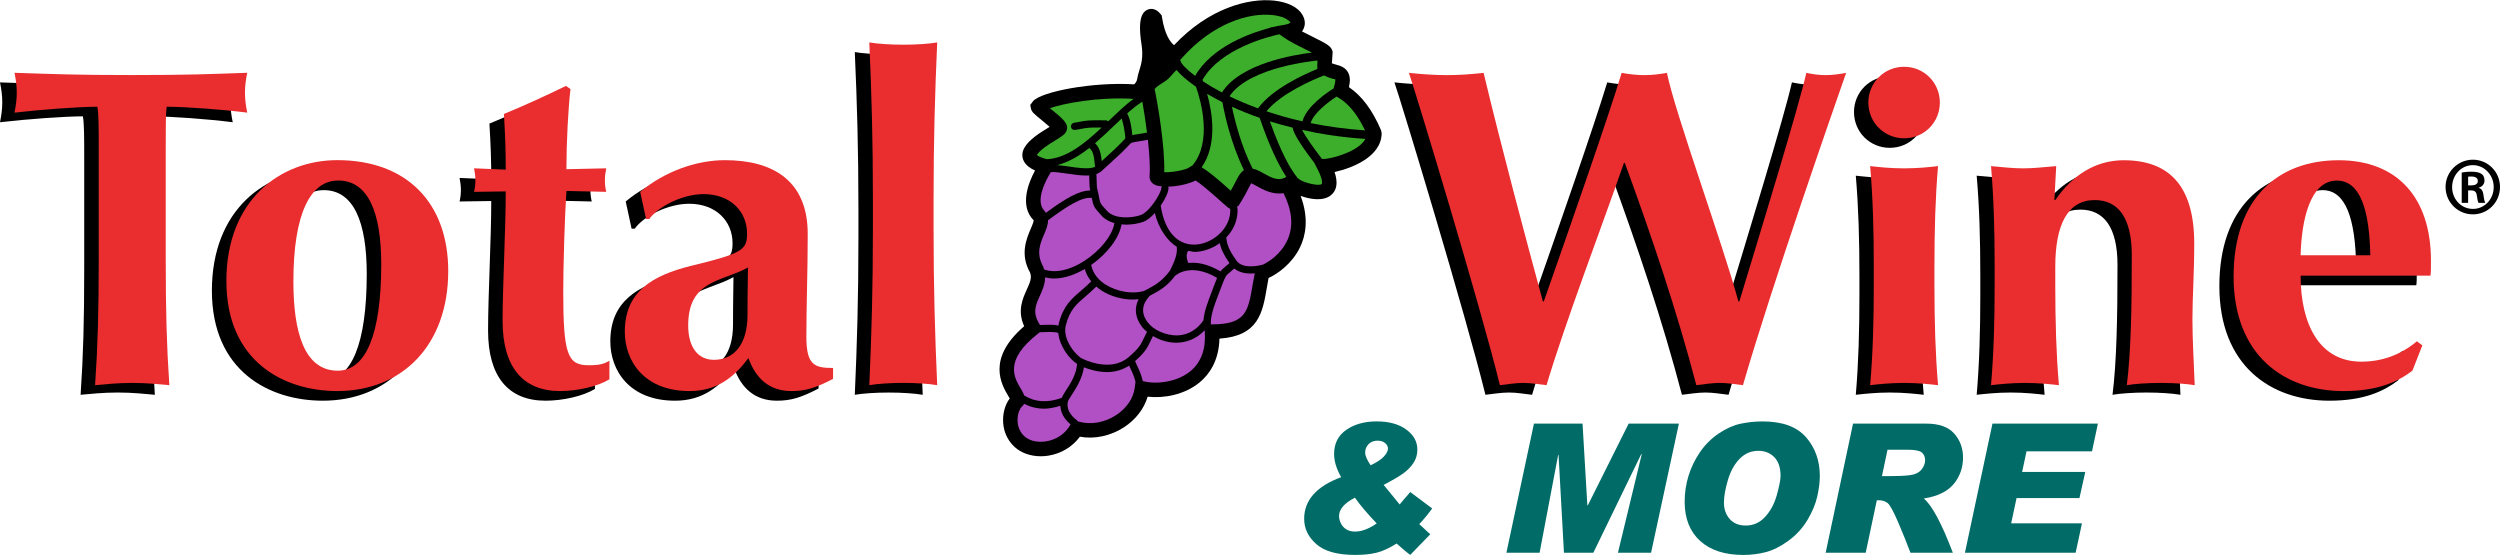 <?xml version="1.0" encoding="utf-8"?>
<!-- Generator: Adobe Illustrator 24.1.0, SVG Export Plug-In . SVG Version: 6.00 Build 0)  -->
<svg version="1.1" id="Layer_1" xmlns="http://www.w3.org/2000/svg" xmlns:xlink="http://www.w3.org/1999/xlink" x="0px" y="0px"
	 width="671px" height="149px" viewBox="0 0 127.507 28.294" style="enable-background:new 0 0 127.507 28.294;" xml:space="preserve">
<style type="text/css">
	.st0{fill:#3DAE2B;}
	.st1{fill:#B14FC5;}
	.st2{fill:#EA2D2E;}
	.st3{fill:#006B67;}
</style>
<path d="M70.468,6.778l-0.03-0.144c-0.432-1.019-0.982-1.757-1.637-2.198
	c0.073-0.331,0.057-0.565-0.048-0.755c-0.147-0.269-0.412-0.341-0.624-0.399
	c-0.067-0.018-0.131-0.036-0.198-0.061c0.006-0.104,0.015-0.266,0.034-0.513
	l0.006-0.072L67.948,2.566c-0.076-0.232-0.299-0.352-0.994-0.697
	c-0.18-0.089-0.371-0.184-0.55-0.278c0.032-0.042,0.06-0.087,0.083-0.137
	c0.07-0.152,0.117-0.397-0.057-0.703c-0.219-0.389-0.748-0.655-1.451-0.73
	c-1.315-0.138-3.331,0.391-5.098,2.272c-0.178-0.139-0.47-0.499-0.616-1.418
	l-0.016-0.1l-0.063-0.077c-0.285-0.346-0.578-0.252-0.661-0.214
	c-0.233,0.104-0.518,0.399-0.307,1.75c0.104,0.665-0.011,1.032-0.112,1.356
	c-0.047,0.152-0.088,0.288-0.107,0.425c-0.019,0.134-0.096,0.225-0.154,0.276
	c-2.133-0.13-4.729,0.372-5.154,0.856L52.545,5.347l0.037,0.181
	c0.037,0.173,0.154,0.269,0.542,0.585c0.111,0.091,0.28,0.23,0.411,0.347
	c-0.034,0.021-0.068,0.042-0.099,0.06c-0.406,0.251-0.963,0.594-1.196,1.018
	c-0.117,0.212-0.129,0.441-0.035,0.644c0.112,0.241,0.353,0.401,0.584,0.505
	c-0.337,0.625-0.805,1.801-0.07,2.538c0.01,0.065-0.082,0.278-0.142,0.42
	c-0.225,0.525-0.566,1.319-0.038,2.254c0.095,0.256,0.002,0.483-0.171,0.863
	c-0.211,0.463-0.491,1.08-0.132,1.867c-1.934,1.663-1.151,2.984-0.809,3.561
	c0.023,0.039,0.05,0.086,0.073,0.125c-0.201,0.256-0.331,0.646-0.34,1.05
	c-0.013,0.553,0.193,1.055,0.58,1.414c0.336,0.312,0.82,0.482,1.342,0.482
	c0.122,0,0.247-0.009,0.372-0.028c0.662-0.101,1.24-0.45,1.623-0.969
	c0.749,0.137,1.572-0.038,2.258-0.487c0.596-0.391,1.018-0.943,1.198-1.554
	c0.81,0.092,1.88-0.088,2.661-0.738c0.456-0.38,0.975-1.066,1.002-2.224
	c1.996-0.132,2.201-1.332,2.418-2.6c0.026-0.159,0.055-0.324,0.087-0.494
	c0.45-0.199,1.196-0.722,1.602-1.559c0.277-0.569,0.475-1.456,0.032-2.628
	c0.475,0.174,1.133,0.286,1.53-0.02c0.32-0.246,0.387-0.648,0.201-1.198
	C68.953,8.571,70.468,7.983,70.468,6.778"/>
<path class="st0" d="M68.166,4.917l0.031,0.016C68.75,5.23,69.226,5.811,69.621,6.64
	c-0.999-0.067-1.923-0.199-2.775-0.372C66.986,5.772,67.738,5.194,68.166,4.917"/>
<path class="st0" d="M67.934,3.995c0.067,0.018,0.162,0.045,0.168,0.034
	c0.001,0.004,0.03,0.104-0.084,0.469l-0.001,0.002
	c-0.301,0.186-1.387,0.91-1.588,1.679c-0.663-0.15-1.274-0.324-1.836-0.514
	c0.759-0.924,2.379-1.611,2.931-1.826C67.671,3.912,67.814,3.962,67.934,3.995"/>
<path class="st1" d="M61.38,16.329c-0.002,0.002-0.005,0.001-0.007,0.004
	c-0.422,0.617-0.968,0.757-1.352,0.765c-0.563-0.004-1.18-0.262-1.486-0.669
	c-0.34-0.449-0.31-0.899,0.09-1.337c0.02-0.022,0.106-0.067,0.175-0.104
	c0.271-0.142,0.723-0.381,1.132-0.93c0.032-0.031,0.784-0.699,2.142,0.106
	c-0.04,0.098-0.086,0.216-0.143,0.368L61.809,14.852
	C61.601,15.393,61.416,15.877,61.38,16.329"/>
<path class="st1" d="M57.56,18.209c-0.937,0.807-2.325,0.088-2.358,0.073
	c-0.287-0.115-1.028-0.959-0.844-1.694c0.197-0.788,0.54-1.082,1.015-1.488
	c0.164-0.14,0.349-0.303,0.542-0.495c0.083,0.071,0.165,0.141,0.262,0.202
	c0.467,0.299,1.053,0.461,1.597,0.461c0.101,0,0.2-0.009,0.297-0.02
	c-0.23,0.461-0.177,0.947,0.17,1.406c0.072,0.096,0.165,0.179,0.259,0.261
	c-0.063,0.121-0.116,0.23-0.159,0.322C58.191,17.558,58.109,17.734,57.56,18.209"
	/>
<path class="st1" d="M53.207,13.59c-0.374-0.67-0.159-1.17,0.048-1.654
	c0.097-0.226,0.199-0.47,0.197-0.711c0.989-0.741,1.752-1.21,2.233-1.138
	l0.013,0.064c0.067,0.352,0.099,0.422,0.503,0.858
	c0.171,0.183,0.396,0.293,0.638,0.36c-0.097,0.611-0.712,1.397-1.532,1.927
	c-0.756,0.488-1.498,0.64-2.057,0.436C53.237,13.685,53.225,13.639,53.207,13.59
	"/>
<path class="st0" d="M56.839,6.385c0.124-0.119,0.246-0.236,0.367-0.349
	c0.096,0.257,0.183,0.778,0.189,1.016c-0.395,0.421-0.625,0.629-1.041,1.006
	l-0.162,0.147c-0.037-0.357-0.102-0.686-0.342-0.911
	C56.192,7.001,56.523,6.688,56.839,6.385"/>
<path class="st0" d="M58.263,5.177c0.076,0.428,0.165,0.988,0.238,1.575
	c-0.125,0.027-0.261,0.048-0.39,0.067c-0.13,0.019-0.25,0.038-0.359,0.064
	c-0.025-0.282-0.091-0.802-0.262-1.108C57.758,5.534,58.016,5.33,58.263,5.177"/>
<path class="st1" d="M58.631,8.965c-0.014,0.183,0.082,0.349,0.257,0.443
	c0.09,0.048,0.222,0.076,0.374,0.091C59.25,9.524,59.231,9.544,59.231,9.574
	c0,0.263-0.605,1.225-1.046,1.382c-0.463,0.166-1.326,0.216-1.713-0.198
	c-0.355-0.383-0.357-0.395-0.411-0.676l-0.038-0.193
	c-0.026-0.12-0.044-0.189-0.056-0.239c-0.024-0.094-0.024-0.094-0.032-0.356
	l-0.014-0.429c0.093-0.033,0.179-0.075,0.248-0.139l0.434-0.395
	c0.423-0.383,0.656-0.595,1.064-1.029c0.051-0.052,0.32-0.091,0.498-0.117
	c0.124-0.017,0.253-0.04,0.38-0.066C58.621,7.811,58.668,8.494,58.631,8.965"/>
<path class="st0" d="M55.555,7.537c0.199,0.152,0.243,0.409,0.286,0.875l0.008,0.084
	c-0.27,0.143-0.873,0.056-1.368-0.017C54.28,8.45,54.092,8.425,53.918,8.41
	C54.495,8.268,55.04,7.942,55.555,7.537"/>
<path class="st1" d="M53.597,8.768c0.199-0.015,0.505,0.028,0.831,0.076
	c0.335,0.049,0.675,0.1,0.977,0.1c0.051,0,0.099-0.004,0.148-0.007
	l0.012,0.367c0.008,0.258,0.01,0.301,0.036,0.403
	c-0.564-0.006-1.289,0.422-2.258,1.14c-0.023-0.037-0.045-0.074-0.076-0.11
	C52.749,10.213,53.406,9.074,53.597,8.768"/>
<path class="st1" d="M57.203,11.433c0.074,0.007,0.148,0.015,0.222,0.015
	c0.335,0,0.657-0.062,0.884-0.144c0.194-0.069,0.402-0.243,0.594-0.454
	c0.175,0.798,0.681,1.479,1.11,1.716c0.081,0.431-0.23,0.991-0.336,1.216
	c-0.005,0.005-0.019,0.03-0.021,0.032c-0.38,0.505-0.747,0.719-1.005,0.854
	c-0.111,0.059-0.17,0.1-0.271,0.146c-0.011,0.002-0.033,0.012-0.043,0.016
	c-0.583,0.18-1.384,0.035-1.962-0.334c-0.284-0.181-0.627-0.502-0.722-0.993
	C56.488,12.919,57.09,12.112,57.203,11.433"/>
<path class="st1" d="M62.477,13.605c-0.102,0.084-0.17,0.144-0.231,0.227
	c-0.556-0.327-1.033-0.442-1.419-0.441c-0.054-0.001-0.222,0.018-0.226,0.004
	c-0.065-0.172-0.138-0.439,0.005-0.615c0.025,0,0.194,0.05,0.297,0.056
	c0.072,0.003,0.143-0.004,0.213-0.012c0.383-0.043,0.768-0.197,1.097-0.435
	c0.062,0.302,0.2,0.599,0.493,1.02C62.612,13.495,62.536,13.558,62.477,13.605"/>
<path class="st1" d="M61.075,12.457c-0.97,0.107-1.67-0.625-1.872-1.96
	c-0.001-0.006-0.007-0.009-0.008-0.015c0.237-0.343,0.404-0.706,0.404-0.908
	c0-0.026-0.017-0.042-0.025-0.063c0.476-0.013,1.049-0.132,1.402-0.315
	c0.178,0.108,0.574,0.415,1.438,1.194c0.163,0.147,0.247,0.221,0.331,0.25
	C62.798,11.596,61.914,12.363,61.075,12.457"/>
<path class="st0" d="M63.027,9.24c-0.061,0.122-0.138,0.273-0.255,0.476
	c-0.744-0.666-1.189-1.025-1.486-1.191c0.812-1.158,0.552-2.782,0.281-3.749
	c0.237,0.142,0.497,0.283,0.779,0.426c0.117,0.648,0.434,2.098,1.099,3.465
	c-0.039,0.026-0.078,0.055-0.115,0.095C63.195,8.907,63.121,9.054,63.027,9.24"/>
<path class="st0" d="M62.832,5.434c0.43,0.197,0.902,0.388,1.415,0.568
	c0.215,0.636,0.743,2.088,1.355,3.001c-0.028,0.015-0.055,0.033-0.078,0.054
	l-0.03,0.012c-0.329,0.142-0.645-0.012-1.051-0.239
	c-0.164-0.093-0.36-0.201-0.557-0.24C63.306,7.437,62.985,6.173,62.832,5.434"/>
<path class="st0" d="M67.194,3.078c0.001,0,0.002-0.001,0.003-0.001
	c-0.014,0.203-0.016,0.336-0.005,0.429c-0.721,0.293-2.281,1.009-3.014,1.989
	l-0.016,0.022c-0.526-0.193-1.003-0.396-1.427-0.601
	c-0.002-0.012-0.006-0.032-0.008-0.042C63.759,3.378,67.16,3.081,67.194,3.078"/>
<path class="st0" d="M66.625,2.531c0.089,0.044,0.189,0.094,0.286,0.143
	C66.059,2.774,63.266,3.213,62.323,4.706c-0.367-0.193-0.688-0.382-0.961-0.562
	c-0.011-0.029-0.023-0.06-0.031-0.083c0.92-1.591,3.351-2.2,3.922-2.323
	l0.224,0.159C65.784,2.115,66.23,2.335,66.625,2.531"/>
<path class="st0" d="M60.249,2.985c1.624-1.835,3.466-2.355,4.652-2.228
	c0.499,0.053,0.809,0.222,0.917,0.382c-0.022,0.03-0.124,0.077-0.199,0.094
	l-0.302,0.059c-0.006,0-0.01-0.004-0.015-0.004
	c-0.025,0.005-0.149,0.027-0.338,0.073l-0.192,0.037L64.783,1.406
	c-0.954,0.249-2.958,0.936-3.828,2.455c-0.46-0.345-0.713-0.623-0.735-0.754
	c-0.004-0.022-0.023-0.034-0.032-0.052L60.249,2.985z"/>
<path class="st0" d="M59.525,4.061c0.189-0.154,0.317-0.366,0.483-0.5
	c0.199,0.242,0.535,0.538,0.991,0.854c0.261,0.749,0.837,2.814-0.186,4.021
	c-0.043,0.017-0.083,0.041-0.123,0.072c-0.22,0.17-0.956,0.281-1.31,0.266
	c0.037-1.307-0.325-3.457-0.491-4.244C59.078,4.312,59.333,4.218,59.525,4.061"/>
<path class="st0" d="M53.824,7.15c0.344-0.211,0.516-0.318,0.579-0.509
	c0.114-0.343-0.196-0.595-0.812-1.099c-0.014-0.011-0.028-0.023-0.042-0.035
	c0.713-0.243,2.437-0.585,4.264-0.474c-0.202,0.148-0.409,0.322-0.619,0.513
	c-0.005,0-0.009-0.006-0.015-0.006v0.019c-0.196,0.178-0.393,0.365-0.596,0.56
	c-0.021,0.02-0.042,0.039-0.063,0.059c-0.031-0.027-0.068-0.048-0.112-0.05
	c-0.858-0.021-1.051,0.016-1.344,0.074c-0.081,0.015-0.17,0.033-0.286,0.051
	c-0.1,0.016-0.169,0.111-0.153,0.212c0.014,0.091,0.093,0.155,0.182,0.155
	c0.01,0,0.02,0,0.029-0.002c0.122-0.019,0.215-0.037,0.299-0.054
	c0.252-0.049,0.42-0.081,1.055-0.07c-0.858,0.807-1.804,1.577-2.797,1.615
	c-0.226-0.052-0.476-0.164-0.506-0.215C53.026,7.641,53.506,7.346,53.824,7.15"/>
<path class="st1" d="M53.04,15.068c0.125-0.277,0.259-0.579,0.264-0.932
	c0.146,0.035,0.296,0.059,0.456,0.059c0.486,0,1.025-0.17,1.566-0.485
	c0.064,0.229,0.174,0.44,0.331,0.631c-0.182,0.182-0.357,0.336-0.524,0.478
	c-0.487,0.417-0.908,0.776-1.134,1.679c-0.008,0.033-0.005,0.065-0.011,0.097
	c-0.191-0.048-0.46-0.045-0.814-0.033c-0.047,0.002-0.086,0.003-0.131,0.004
	l-0.025-0.04C52.646,15.934,52.82,15.552,53.04,15.068"/>
<path class="st1" d="M52.933,17.013l0.099-0.078c0.053-0.001,0.1-0.002,0.156-0.004
	c0.238-0.009,0.68-0.025,0.768,0.039c0.006,0.004,0.013,0.003,0.019,0.006
	c0.07,0.707,0.602,1.356,0.96,1.576c-0.036,0.525-0.335,0.998-0.564,1.346
	c-0.102,0.155-0.172,0.275-0.219,0.383c-0.723,0.266-1.366,0.225-1.915-0.12
	c-0.045-0.127-0.115-0.248-0.175-0.348C51.721,19.238,51.205,18.368,52.933,17.013"
	/>
<path class="st1" d="M53.342,22.502c-0.438,0.067-0.848-0.032-1.099-0.264
	c-0.294-0.273-0.35-0.615-0.345-0.856c0.008-0.323,0.129-0.571,0.212-0.64
	c0.059-0.049,0.095-0.102,0.122-0.156c0.319,0.162,0.659,0.247,1.021,0.247
	c0.263,0,0.541-0.058,0.826-0.144c0.022,0.474,0.348,0.803,0.524,0.948
	l-0.014,0.025C54.33,22.115,53.876,22.421,53.342,22.502"/>
<path class="st1" d="M56.929,21.159c-0.591,0.388-1.306,0.51-1.915,0.333l-0.055-0.018
	c-0.014-0.021-0.02-0.047-0.043-0.062c-0.023-0.015-0.574-0.383-0.451-0.936
	c0.016-0.071,0.117-0.225,0.215-0.375c0.219-0.332,0.52-0.818,0.603-1.378
	c0.256,0.103,0.691,0.244,1.177,0.244c0.368,0,0.762-0.09,1.127-0.329
	c0.023,0.051,0.046,0.102,0.075,0.161c0.088,0.178,0.185,0.403,0.252,0.661
	l-0.036,0.292C57.811,20.295,57.465,20.808,56.929,21.159"/>
<path class="st1" d="M60.72,18.917c-0.672,0.56-1.731,0.685-2.385,0.521l-0.048-0.011
	c-0.076-0.322-0.196-0.594-0.293-0.79c-0.045-0.09-0.078-0.166-0.102-0.23
	c0.524-0.467,0.632-0.689,0.783-1.014c0.036-0.077,0.08-0.166,0.13-0.263
	c0.349,0.207,0.762,0.339,1.178,0.339c0.015,0,0.03-0.001,0.045-0.001
	c0.401-0.008,0.943-0.136,1.411-0.632c0.002,0.003,0.003,0.006,0.005,0.009
	l0.005,0.082C61.506,17.797,61.261,18.467,60.72,18.917"/>
<path class="st1" d="M63.884,14.537c-0.227,1.33-0.341,1.997-2.066,1.997h-0.063
	c-0.019-0.436,0.161-0.933,0.398-1.549l0.123-0.322
	c0.225-0.6,0.241-0.614,0.434-0.771c0.062-0.049,0.142-0.116,0.241-0.206
	c0.243,0.193,0.555,0.257,0.846,0.257c0.07,0,0.134-0.008,0.199-0.013
	C63.955,14.137,63.917,14.343,63.884,14.537"/>
<path class="st1" d="M65.671,12.215c-0.332,0.751-1,1.151-1.256,1.27
	c-0.247,0.067-1.032,0.239-1.348-0.198c-0.414-0.574-0.489-0.853-0.522-1.186
	c0.375-0.394,0.613-0.918,0.57-1.509c-0.001-0.023-0.019-0.037-0.028-0.056
	l0.079-0.05c0.282-0.437,0.421-0.712,0.522-0.913
	c0.056-0.112,0.092-0.183,0.128-0.237c0.073,0.031,0.181,0.091,0.266,0.139
	c0.339,0.19,0.825,0.458,1.381,0.365C65.904,10.725,65.978,11.524,65.671,12.215"
	/>
<path class="st0" d="M67.414,9.374c-0.158,0.134-0.94-0.085-1.12-0.219
	C66.25,9.116,66.207,9.087,66.164,9.059c-0.006-0.01-0.002-0.021-0.009-0.029
	c-0.568-0.69-1.105-2.054-1.388-2.851c0.368,0.118,0.762,0.223,1.166,0.324
	c0.028,0.344,0.649,1.207,1.106,1.801l0.168,0.33
	C67.477,9.162,67.433,9.357,67.414,9.374"/>
<path class="st0" d="M67.537,8.096h-0.113c-0.444-0.576-0.869-1.184-1.012-1.479
	c0.984,0.219,2.061,0.382,3.228,0.457C69.288,7.74,67.85,8.096,67.537,8.096"/>
<path d="M4.295,7.956c0-0.878,0-1.709-0.069-2.032C3.326,5.924,1.386,6.063,0,6.225
	c0.07-0.347,0.116-0.671,0.116-1.017c0-0.346-0.046-0.669-0.116-1.015
	c2.102,0.069,3.141,0.115,6.004,0.115c2.864,0,3.902-0.046,5.865-0.115
	c-0.069,0.346-0.116,0.669-0.116,1.015c0,0.346,0.047,0.67,0.117,1.017
	c-1.247-0.162-3.187-0.301-4.111-0.301c-0.046,0.323-0.046,1.154-0.046,2.032
	v5.773c0,2.587,0.046,4.365,0.185,6.396c-0.509-0.045-1.132-0.115-1.894-0.115
	s-1.386,0.07-1.893,0.115c0.138-2.031,0.184-3.809,0.184-6.396V7.956z"/>
<path d="M16.465,8.649c3.556,0,5.657,2.194,5.657,5.658
	c0,3.763-2.332,6.12-5.657,6.12c-2.748,0-5.658-1.525-5.658-5.612
	C10.807,10.681,13.555,8.649,16.465,8.649 M16.511,9.688
	c-1.409,0-2.287,1.664-2.287,5.15c0,2.586,0.555,4.549,2.264,4.549
	c1.431,0,2.217-1.848,2.217-5.427C18.705,11.304,18.035,9.688,16.511,9.688"/>
<path d="M30.181,9.066c-0.046,0.23-0.069,0.416-0.069,0.623
	c0,0.184,0.023,0.392,0.069,0.577l-2.032-0.046
	c-0.092,1.385-0.162,3.903-0.162,5.149c0,3.21,0.231,3.741,1.294,3.741
	c0.577,0,0.784-0.069,1.062-0.231v0.947c-0.6,0.37-1.64,0.601-2.517,0.601
	c-1.917,0-2.933-1.247-2.933-3.58c0-1.778,0.162-4.664,0.162-6.604l-1.616,0.023
	c0.046-0.185,0.068-0.393,0.068-0.577c0-0.207-0.022-0.393-0.068-0.624
	l1.616,0.07c0-0.97-0.023-1.663-0.093-2.841c1.063-0.439,2.125-0.923,3.164-1.432
	l0.231,0.162c-0.115,0.993-0.208,2.703-0.208,4.087L30.181,9.066z"/>
<path d="M31.913,10.266c1.247-1.038,2.863-1.616,4.318-1.616
	c2.448,0,4.226,1.039,4.226,3.764c0,1.963-0.069,3.579-0.069,5.242
	c0,1.454,0.415,1.593,1.362,1.593v0.554c-0.877,0.462-1.408,0.624-2.125,0.624
	c-1.131,0-1.824-0.647-2.193-1.686c-0.716,0.97-1.594,1.686-3.002,1.686
	c-2.333,0-3.302-1.548-3.302-3.025c0-2.009,1.339-2.864,3.417-3.372
	c2.587-0.623,2.817-0.808,2.817-1.64c0-1.107-0.831-2.008-2.216-2.008
	c-1.062,0-2.31,0.623-2.771,1.27h-0.162L31.913,10.266z M37.409,14.123
	c-1.317,0.739-3.048,0.623-3.048,2.955c0,1.132,0.507,1.755,1.316,1.755
	c1.016,0,1.709-0.785,1.709-2.286C37.386,15.208,37.409,14.654,37.409,14.123"/>
<path d="M43.782,10.636c0-3.025-0.069-5.381-0.185-7.99
	c0.393,0.069,1.063,0.116,1.732,0.116c0.669,0,1.34-0.047,1.732-0.116
	c-0.115,2.609-0.185,4.965-0.185,7.99v1.5c0,3.026,0.07,5.381,0.185,7.99
	c-0.392-0.069-1.063-0.115-1.732-0.115c-0.669,0-1.339,0.046-1.732,0.115
	c0.116-2.609,0.185-4.964,0.185-7.99V10.636z"/>
<path d="M82.088,8.788c-1.085,3.14-2.978,8.082-3.948,11.337
	c-0.394-0.045-0.785-0.115-1.179-0.115c-0.391,0-0.808,0.07-1.2,0.115
	c-0.992-4.04-4.295-14.94-4.641-15.933c0.669,0.069,1.316,0.116,1.94,0.116
	c0.623,0,1.246-0.047,1.87-0.116c0.947,3.949,2.147,8.429,3.025,11.661h0.046
	c1.362-3.878,3.326-9.514,3.972-11.661c0.392,0.069,0.761,0.116,1.155,0.116
	c0.391,0,0.761-0.047,1.154-0.116c0.416,2.055,2.817,8.613,3.649,11.661h0.045
	c1.179-3.878,3.002-9.837,3.418-11.661c0.324,0.069,0.669,0.116,0.97,0.116
	c0.347,0,0.693-0.047,1.063-0.116c-0.624,1.778-3.788,10.831-5.266,15.933
	c-0.392-0.045-0.785-0.115-1.178-0.115c-0.392,0-0.807,0.07-1.2,0.115
	c-0.992-3.786-2.264-7.55-3.649-11.337H82.088z"/>
<path d="M96.383,3.882c1.016,0,1.824,0.808,1.824,1.824
	c0,1.016-0.808,1.824-1.824,1.824c-1.016,0-1.824-0.808-1.824-1.824
	C94.559,4.69,95.367,3.882,96.383,3.882 M94.836,14.075
	c0-1.87-0.047-3.509-0.185-5.125c0.415,0.046,1.016,0.115,1.732,0.115
	c0.715,0,1.338-0.069,1.732-0.115c-0.139,1.616-0.185,3.255-0.185,5.125v0.924
	c0,1.871,0.046,3.51,0.185,5.126c-0.394-0.045-1.017-0.115-1.732-0.115
	c-0.716,0-1.317,0.07-1.732,0.115c0.138-1.616,0.185-3.255,0.185-5.126V14.075z"
	/>
<path d="M104.049,10.681h0.046c0.855-1.247,2.033-2.032,3.487-2.032
	c2.309,0,3.603,1.293,3.603,4.249c0,1.57-0.092,2.678-0.092,3.88
	c0,0.97,0.068,2.17,0.115,3.347c-0.393-0.069-1.062-0.115-1.732-0.115
	c-0.67,0-1.339,0.046-1.732,0.115c0.208-1.662,0.254-3.878,0.254-6.627
	c0-1.917-0.693-2.817-1.894-2.817c-1.385,0-2.009,1.27-2.009,3.394v0.924
	c0,1.871,0.047,3.51,0.185,5.126c-0.392-0.045-1.016-0.115-1.731-0.115
	c-0.716,0-1.317,0.07-1.733,0.115c0.139-1.616,0.185-3.255,0.185-5.126v-0.924
	c0-1.87-0.046-3.509-0.185-5.125c0.554,0.046,1.085,0.115,1.64,0.115
	c0.554,0,1.085-0.069,1.686-0.115L104.049,10.681z"/>
<path d="M116.611,14.538c0,2.494,0.97,4.388,3.095,4.388
	c1.062,0,2.009-0.347,2.84-1.04l0.277,0.209l-0.508,1.292
	c-0.761,0.578-1.778,1.04-3.51,1.04c-3.001,0-5.611-1.801-5.611-5.843
	c0-3.994,2.263-5.935,5.357-5.935c3.003,0,4.711,1.917,4.711,5.127
	c0,0.393,0,0.601-0.023,0.762H116.611z M120.168,13.499
	c-0.046-2.309-0.509-3.811-1.709-3.811c-1.363,0-1.801,2.009-1.848,3.811H120.168z
	"/>
<path class="st2" d="M5.035,7.466c0-0.878,0-1.709-0.07-2.032
	c-0.9,0-2.84,0.139-4.225,0.301c0.069-0.347,0.115-0.671,0.115-1.017
	c0-0.346-0.046-0.669-0.115-1.015C2.841,3.771,3.88,3.818,6.744,3.818
	c2.863,0,3.902-0.047,5.865-0.115c-0.069,0.346-0.115,0.669-0.115,1.015
	c0,0.346,0.046,0.67,0.115,1.017c-1.247-0.162-3.187-0.301-4.11-0.301
	c-0.046,0.323-0.046,1.154-0.046,2.032v5.773c0,2.587,0.046,4.364,0.184,6.396
	c-0.508-0.045-1.132-0.115-1.893-0.115c-0.762,0-1.386,0.07-1.894,0.115
	c0.139-2.032,0.185-3.809,0.185-6.396V7.466z"/>
<path class="st2" d="M17.204,8.158c3.556,0,5.657,2.194,5.657,5.658
	c0,3.763-2.332,6.119-5.657,6.119c-2.748,0-5.658-1.524-5.658-5.611
	C11.546,10.19,14.294,8.158,17.204,8.158 M17.25,9.197
	c-1.409,0-2.286,1.663-2.286,5.15c0,2.586,0.554,4.549,2.263,4.549
	c1.432,0,2.217-1.848,2.217-5.426C19.444,10.814,18.774,9.197,17.25,9.197"/>
<path class="st2" d="M30.92,8.575c-0.046,0.23-0.069,0.415-0.069,0.623
	c0,0.185,0.023,0.392,0.07,0.577l-2.032-0.046
	c-0.093,1.385-0.162,3.903-0.162,5.149c0,3.21,0.23,3.741,1.293,3.741
	c0.577,0,0.785-0.069,1.062-0.231v0.947c-0.6,0.37-1.64,0.6-2.517,0.6
	c-1.916,0-2.932-1.246-2.932-3.579c0-1.778,0.161-4.664,0.161-6.604l-1.616,0.023
	c0.046-0.185,0.069-0.392,0.069-0.577c0-0.208-0.023-0.393-0.069-0.624
	l1.616,0.069c0-0.97-0.023-1.662-0.093-2.84c1.063-0.439,2.125-0.923,3.164-1.432
	l0.231,0.162c-0.115,0.993-0.207,2.702-0.207,4.087L30.92,8.575z"/>
<path class="st2" d="M32.652,9.775c1.247-1.04,2.863-1.616,4.318-1.616
	c2.448,0,4.226,1.039,4.226,3.763c0,1.963-0.069,3.58-0.069,5.242
	c0,1.455,0.415,1.593,1.362,1.593v0.555c-0.877,0.462-1.408,0.623-2.125,0.623
	c-1.131,0-1.824-0.647-2.193-1.685c-0.716,0.969-1.594,1.685-3.002,1.685
	c-2.333,0-3.302-1.547-3.302-3.025c0-2.008,1.339-2.863,3.418-3.371
	c2.586-0.624,2.817-0.809,2.817-1.64c0-1.107-0.832-2.009-2.217-2.009
	c-1.062,0-2.309,0.624-2.771,1.271h-0.162L32.652,9.775z M38.148,13.632
	c-1.316,0.738-3.048,0.623-3.048,2.955c0,1.132,0.508,1.755,1.316,1.755
	c1.016,0,1.709-0.785,1.709-2.286C38.125,14.717,38.148,14.163,38.148,13.632"/>
<path class="st2" d="M44.521,10.144c0-3.025-0.069-5.38-0.184-7.99
	c0.392,0.069,1.062,0.116,1.731,0.116c0.67,0,1.34-0.047,1.732-0.116
	c-0.115,2.61-0.185,4.965-0.185,7.99v1.501c0,3.025,0.07,5.381,0.185,7.99
	c-0.392-0.07-1.062-0.116-1.732-0.116c-0.669,0-1.339,0.046-1.731,0.116
	c0.115-2.609,0.184-4.965,0.184-7.99V10.144z"/>
<path class="st2" d="M82.825,8.301c-1.086,3.139-2.978,8.079-3.948,11.334
	c-0.392-0.045-0.785-0.115-1.177-0.115c-0.393,0-0.808,0.07-1.201,0.115
	C75.507,15.595,72.205,4.699,71.859,3.707c0.67,0.069,1.316,0.115,1.94,0.115
	c0.623,0,1.246-0.046,1.869-0.115c0.946,3.948,2.147,8.426,3.024,11.658h0.046
	c1.363-3.879,3.324-9.511,3.971-11.658c0.393,0.069,0.762,0.115,1.154,0.115
	c0.393,0,0.762-0.046,1.155-0.115c0.415,2.055,2.816,8.611,3.647,11.658h0.046
	c1.177-3.879,3.001-9.835,3.417-11.658c0.323,0.069,0.669,0.115,0.969,0.115
	c0.346,0,0.692-0.046,1.061-0.115c-0.623,1.777-3.785,10.827-5.263,15.928
	c-0.391-0.045-0.784-0.115-1.176-0.115c-0.394,0-0.809,0.07-1.201,0.115
	c-0.993-3.786-2.262-7.548-3.647-11.334H82.825z"/>
<path class="st2" d="M97.115,3.396c1.016,0,1.823,0.809,1.823,1.824
	c0,1.016-0.807,1.824-1.823,1.824c-1.016,0-1.824-0.808-1.824-1.824
	C95.291,4.205,96.099,3.396,97.115,3.396 M95.568,13.587
	c0-1.87-0.046-3.509-0.185-5.125c0.416,0.046,1.016,0.115,1.732,0.115
	c0.716,0,1.339-0.069,1.731-0.115c-0.138,1.616-0.184,3.255-0.184,5.125v0.923
	c0,1.87,0.046,3.509,0.184,5.125c-0.392-0.046-1.015-0.115-1.731-0.115
	c-0.716,0-1.316,0.069-1.732,0.115c0.139-1.616,0.185-3.255,0.185-5.125V13.587z"/>
<path class="st2" d="M104.779,10.194h0.046c0.854-1.246,2.033-2.031,3.486-2.031
	c2.309,0,3.601,1.292,3.601,4.247c0,1.57-0.092,2.678-0.092,3.878
	c0,0.97,0.069,2.171,0.116,3.347c-0.393-0.069-1.062-0.115-1.732-0.115
	c-0.669,0-1.339,0.046-1.731,0.115c0.208-1.662,0.254-3.878,0.254-6.625
	c0-1.916-0.693-2.816-1.893-2.816c-1.385,0-2.009,1.269-2.009,3.393v0.923
	c0,1.87,0.047,3.51,0.185,5.125c-0.393-0.045-1.016-0.115-1.731-0.115
	c-0.716,0-1.317,0.07-1.732,0.115c0.139-1.615,0.185-3.255,0.185-5.125v-0.923
	c0-1.869-0.046-3.509-0.185-5.125c0.555,0.047,1.085,0.115,1.639,0.115
	s1.085-0.068,1.686-0.115L104.779,10.194z"/>
<path class="st2" d="M117.338,14.049c0,2.493,0.969,4.387,3.093,4.387
	c1.062,0,2.008-0.347,2.839-1.039l0.277,0.207l-0.508,1.293
	c-0.762,0.577-1.778,1.039-3.51,1.039c-3,0-5.609-1.801-5.609-5.841
	c0-3.993,2.263-5.932,5.357-5.932c3,0,4.709,1.915,4.709,5.125
	c0,0.392,0,0.599-0.024,0.761H117.338z M120.892,13.01
	c-0.046-2.309-0.508-3.809-1.708-3.809c-1.362,0-1.801,2.009-1.846,3.809H120.892z
	"/>
<path class="st3" d="M73.046,25.922c-0.192,0.266-0.411,0.534-0.659,0.8
	c0.062,0.054,0.249,0.227,0.56,0.518l-1.022,1.053
	c-0.129-0.093-0.305-0.239-0.529-0.437c-0.068-0.066-0.124-0.113-0.166-0.144
	c-0.376,0.237-0.717,0.394-1.022,0.468c-0.305,0.076-0.669,0.113-1.09,0.113
	c-0.904,0-1.563-0.183-1.978-0.548c-0.417-0.365-0.624-0.796-0.624-1.294
	c0-0.949,0.629-1.658,1.887-2.124c-0.24-0.42-0.36-0.815-0.36-1.186
	c0-0.53,0.207-0.939,0.622-1.227c0.414-0.288,0.932-0.431,1.555-0.431
	c0.622,0,1.123,0.138,1.501,0.414c0.378,0.275,0.568,0.616,0.568,1.024
	c0,0.257-0.067,0.486-0.202,0.687c-0.135,0.2-0.307,0.376-0.516,0.525
	c-0.209,0.15-0.472,0.308-0.79,0.477c-0.017,0.006-0.088,0.043-0.211,0.112
	l0.817,0.997c0.126-0.156,0.272-0.327,0.439-0.513
	c0.051-0.057,0.084-0.098,0.099-0.121L73.046,25.922z M70.217,26.686
	c-0.476-0.496-0.847-0.933-1.112-1.313c-0.54,0.278-0.81,0.591-0.81,0.938
	c0,0.118,0.031,0.24,0.093,0.369c0.061,0.128,0.153,0.231,0.275,0.307
	c0.123,0.077,0.275,0.115,0.454,0.115C69.449,27.102,69.816,26.963,70.217,26.686
	 M69.904,23.72c0.304-0.14,0.527-0.286,0.671-0.438
	c0.143-0.152,0.215-0.29,0.215-0.415c0-0.108-0.051-0.202-0.15-0.282
	c-0.1-0.081-0.226-0.12-0.378-0.12c-0.191,0-0.345,0.059-0.461,0.178
	c-0.116,0.119-0.174,0.264-0.174,0.434C69.627,23.229,69.719,23.443,69.904,23.72
	"/>
<polygon class="st3" points="85.629,21.595 84.209,28.181 82.52,28.181 83.735,23.151 
	83.708,23.151 81.265,28.181 79.766,28.181 79.49,23.185 79.472,23.185 
	78.524,28.181 76.831,28.181 78.236,21.595 80.714,21.595 80.96,25.771 
	80.979,25.771 83.066,21.595 "/>
<path class="st3" d="M89.904,21.484c1.002,0,1.737,0.268,2.208,0.806
	c0.47,0.538,0.704,1.199,0.704,1.983c0,0.303-0.043,0.648-0.13,1.035
	c-0.087,0.389-0.254,0.789-0.502,1.204c-0.249,0.415-0.571,0.767-0.967,1.056
	c-0.397,0.29-0.778,0.482-1.143,0.579s-0.752,0.147-1.163,0.147
	c-0.938,0-1.672-0.239-2.198-0.714c-0.527-0.477-0.791-1.145-0.791-2.004
	c0-0.449,0.066-0.888,0.196-1.314c0.13-0.426,0.325-0.829,0.583-1.208
	c0.259-0.379,0.578-0.697,0.956-0.953c0.379-0.256,0.752-0.422,1.118-0.5
	C89.141,21.523,89.517,21.484,89.904,21.484 M89.037,26.794
	c0.39,0,0.72-0.148,0.992-0.445c0.272-0.296,0.472-0.67,0.597-1.121
	c0.124-0.451,0.187-0.772,0.187-0.964c0-0.423-0.107-0.741-0.319-0.957
	c-0.213-0.216-0.485-0.324-0.814-0.324c-0.37,0-0.686,0.136-0.953,0.406
	c-0.266,0.272-0.467,0.633-0.599,1.084c-0.135,0.451-0.202,0.835-0.202,1.152
	c0,0.336,0.098,0.615,0.295,0.836C88.417,26.683,88.689,26.794,89.037,26.794"/>
<path class="st3" d="M94.51,21.596h3.743c0.646,0,1.118,0.169,1.418,0.508
	c0.299,0.338,0.449,0.746,0.449,1.222c0,0.516-0.16,0.966-0.477,1.351
	c-0.319,0.384-0.828,0.63-1.526,0.738c0.415,0.339,0.91,1.261,1.484,2.767
	h-2.162c-0.179-0.476-0.388-0.997-0.63-1.561s-0.423-0.891-0.543-0.98
	c-0.121-0.09-0.267-0.136-0.437-0.136h-0.106l-0.567,2.677h-2.042L94.51,21.596z
	 M95.984,24.273h0.386c0.645,0,1.063-0.03,1.253-0.091
	c0.19-0.06,0.332-0.161,0.425-0.304c0.092-0.141,0.138-0.279,0.138-0.411
	c0-0.168-0.055-0.3-0.165-0.396c-0.111-0.095-0.352-0.143-0.722-0.143h-1.03
	L95.984,24.273z"/>
<polygon class="st3" points="106.999,21.595 106.698,23.011 103.358,23.011 103.134,24.061 
	106.355,24.061 106.058,25.393 102.85,25.393 102.575,26.681 106.186,26.681 
	105.863,28.181 100.217,28.181 101.621,21.595 "/>
<path d="M126.128,8.135c0.767,0,1.379,0.625,1.379,1.39
	c0,0.78-0.612,1.398-1.384,1.398c-0.767,0-1.393-0.618-1.393-1.398
	c0-0.765,0.626-1.39,1.393-1.39H126.128z M126.116,8.413
	c-0.581,0-1.051,0.501-1.051,1.12c0,0.623,0.47,1.112,1.058,1.112
	c0.586,0.006,1.063-0.489,1.063-1.112c0-0.619-0.477-1.12-1.063-1.12H126.116z
	 M125.881,10.336h-0.327V8.791c0.123-0.02,0.259-0.044,0.495-0.044
	c0.266,0,0.426,0.044,0.531,0.124c0.087,0.068,0.136,0.173,0.136,0.333
	c0,0.187-0.13,0.315-0.297,0.359v0.012c0.136,0.026,0.223,0.15,0.248,0.377
	c0.03,0.242,0.061,0.335,0.086,0.384h-0.341
	c-0.036-0.055-0.061-0.192-0.092-0.402c-0.025-0.167-0.123-0.234-0.291-0.234
	h-0.148V10.336z M125.881,9.446h0.155c0.191,0,0.34-0.062,0.34-0.223
	c0-0.13-0.093-0.229-0.315-0.229c-0.081,0-0.137,0-0.18,0.007V9.446z"/>
</svg>
